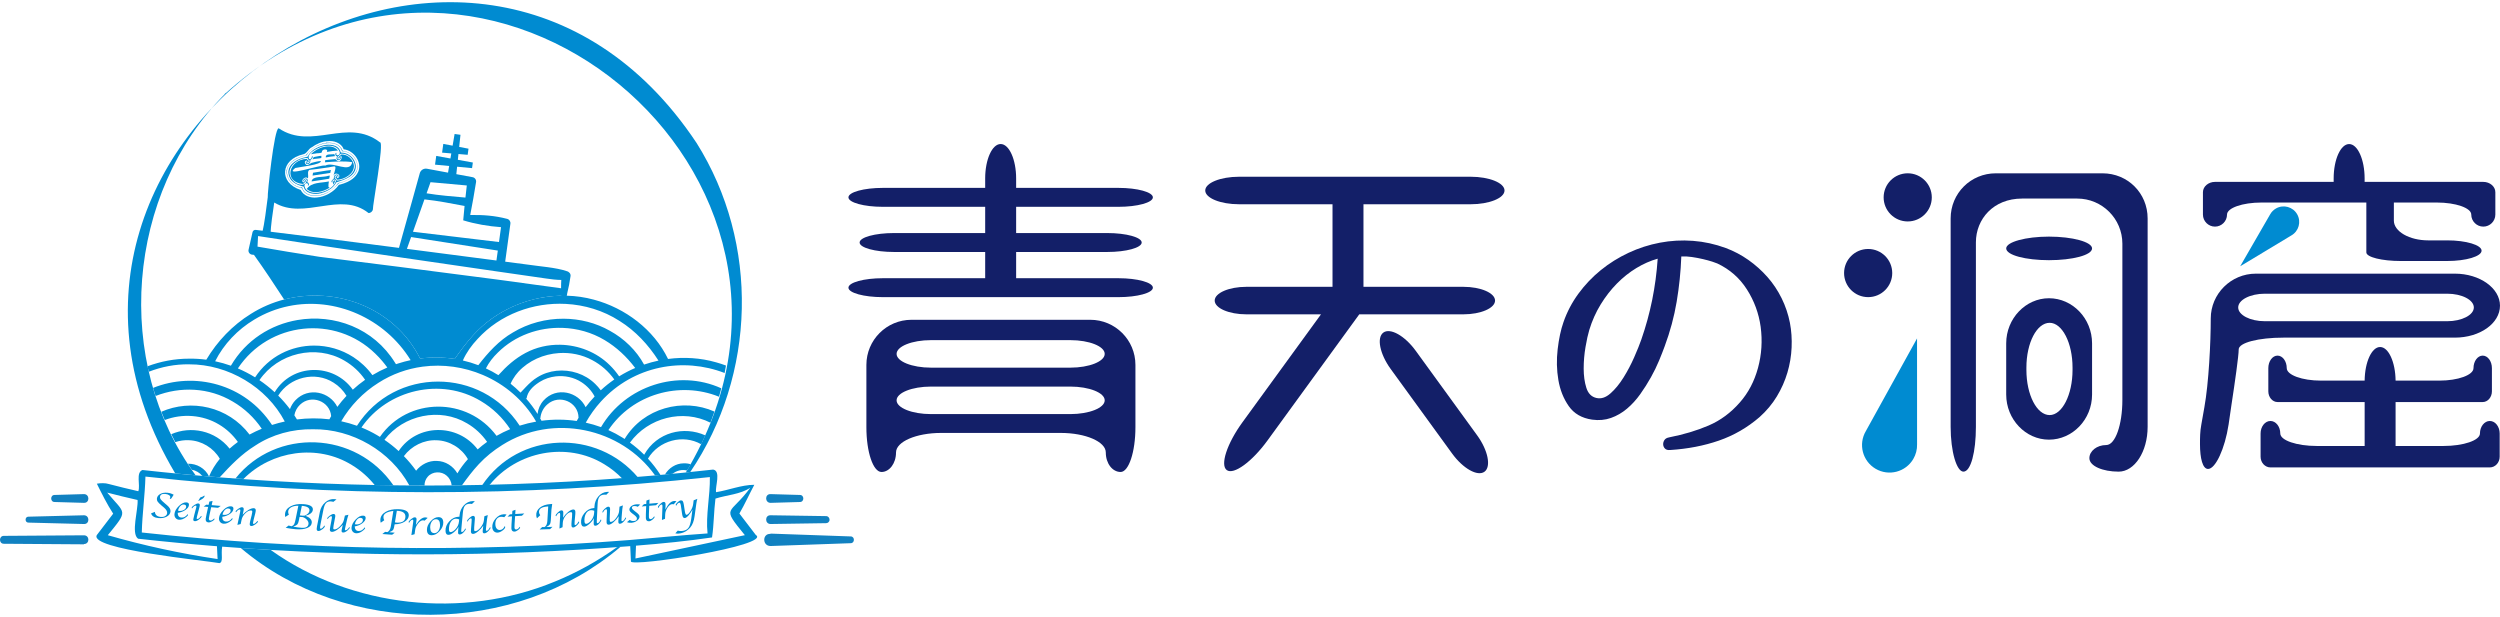 <?xml version="1.0" encoding="UTF-8"?>
<svg id="_レイヤー_1" data-name="レイヤー_1" xmlns="http://www.w3.org/2000/svg" version="1.1" viewBox="0 0 312 77">
  <!-- Generator: Adobe Illustrator 29.0.1, SVG Export Plug-In . SVG Version: 2.1.0 Build 192)  -->
  <defs>
    <style>
      .st0 {
        fill: #131f68;
      }

      .st1 {
        fill: #1181c1;
      }

      .st2 {
        fill: #008bd1;
      }
    </style>
  </defs>
  <g>
    <g>
      <path class="st0" d="M139.586,34.721h-12.772v-3.274h11.377c2.361,0,4.293-.531,4.293-1.181,0-.649-1.932-1.181-4.293-1.181h-11.377v-3.274h12.772c2.361,0,4.293-.531,4.293-1.181,0-.649-1.932-1.181-4.293-1.181h-12.772v-1.181c0-2.361-.869-4.293-1.932-4.293-1.063,0-1.932,1.932-1.932,4.293v1.181h-12.772c-2.361,0-4.293.531-4.293,1.181,0,.649,1.932,1.181,4.293,1.181h12.772v3.274h-11.377c-2.361,0-4.293.531-4.293,1.181,0,.649,1.932,1.181,4.293,1.181h11.377v3.274h-12.772c-2.361,0-4.293.531-4.293,1.181,0,.649,1.932,1.181,4.293,1.181h29.408c2.361,0,4.293-.531,4.293-1.181,0-.649-1.932-1.181-4.293-1.181Z"/>
      <path class="st0" d="M136.07,39.909h-22.314c-3.11,0-5.631,2.521-5.631,5.631v7.774c0,3.109.841,5.589,1.891,5.589.967,0,1.807-1.051,1.807-2.437,0-1.345,2.521-2.437,5.631-2.437h14.918c3.109,0,5.631,1.093,5.631,2.437,0,1.387.84,2.437,1.849,2.437,1.008,0,1.849-2.479,1.849-5.589v-7.774c0-3.11-2.521-5.631-5.631-5.631ZM133.575,51.679h-17.387c-2.361,0-4.293-.773-4.293-1.717,0-.944,1.932-1.717,4.293-1.717h17.387c2.361,0,4.293.773,4.293,1.717,0,.944-1.932,1.717-4.293,1.717ZM133.575,45.883h-17.387c-2.361,0-4.293-.773-4.293-1.717,0-.944,1.932-1.717,4.293-1.717h17.387c2.361,0,4.293.773,4.293,1.717,0,.944-1.932,1.717-4.293,1.717Z"/>
    </g>
    <g>
      <path class="st0" d="M183.544,25.491c2.321,0,4.22-.773,4.22-1.717s-1.899-1.717-4.22-1.717h-28.91c-2.321,0-4.22.773-4.22,1.717s1.899,1.717,4.22,1.717h11.664v10.304h-10.75c-2.174,0-3.954.773-3.954,1.717,0,.944,1.779,1.717,3.954,1.717h9.311l-9.8,13.47c-1.935,2.659-2.814,5.346-1.955,5.971.859.625,3.145-1.039,5.08-3.698l11.453-15.743h12.992c2.174,0,3.954-.773,3.954-1.717,0-.944-1.779-1.717-3.954-1.717h-12.468v-10.304h13.381Z"/>
      <path class="st0" d="M184.348,54.33c1.362,1.874,1.772,3.918.913,4.543s-2.677-.398-4.038-2.272l-7.666-10.552c-1.362-1.874-1.772-3.918-.913-4.543s2.677.398,4.038,2.272l7.666,10.552Z"/>
    </g>
    <path class="st0" d="M208.317,54.581c1.802-.351,3.441-.843,4.916-1.475,1.475-.632,2.774-1.592,3.898-2.879,1.054-1.194,1.808-2.627,2.265-4.301.456-1.673.567-3.388.334-5.144-.234-1.686-.808-3.242-1.721-4.67-.913-1.428-2.142-2.504-3.687-3.23-.094-.047-.304-.123-.632-.228-.328-.105-.714-.211-1.159-.316-.445-.105-.907-.193-1.387-.263-.48-.07-.919-.093-1.317-.07-.07,1.896-.263,3.781-.579,5.653-.316,1.873-.814,3.722-1.492,5.548-.188.515-.421,1.112-.702,1.791-.281.679-.621,1.376-1.018,2.089-.398.714-.843,1.416-1.334,2.107-.492.691-1.042,1.294-1.65,1.808-.609.515-1.276.902-2.002,1.159-.726.258-1.51.328-2.353.211-1.288-.187-2.259-.749-2.914-1.685-.656-.936-1.089-2.025-1.299-3.266-.211-1.241-.24-2.516-.088-3.827.152-1.311.392-2.434.72-3.371.444-1.287,1.071-2.481,1.878-3.581.808-1.1,1.738-2.077,2.792-2.932,1.053-.854,2.206-1.574,3.459-2.159,1.252-.585,2.557-1.006,3.915-1.264,1.357-.257,2.733-.334,4.126-.228,1.393.105,2.756.404,4.091.895,1.006.375,1.949.872,2.827,1.492.878.62,1.668,1.329,2.37,2.124.702.796,1.293,1.68,1.773,2.651.479.972.825,1.996,1.036,3.072.187.983.257,2.008.211,3.072-.047,1.066-.223,2.113-.527,3.143-.305,1.03-.744,2.019-1.317,2.967-.574.948-1.294,1.808-2.159,2.581-1.522,1.311-3.213,2.288-5.074,2.932-1.861.644-3.892,1.036-6.092,1.176-.281.023-.492-.035-.632-.176s-.217-.31-.228-.509c-.012-.199.041-.386.158-.562.117-.175.316-.286.597-.334ZM198.345,41.168c-.164.539-.322,1.253-.474,2.142-.152.89-.228,1.785-.228,2.686,0,.901.111,1.703.334,2.405.222.702.637,1.124,1.246,1.264.585.14,1.17-.047,1.756-.562.585-.515,1.129-1.176,1.633-1.984.503-.807.948-1.65,1.334-2.528.386-.878.685-1.621.896-2.23.562-1.615,1.012-3.259,1.352-4.933.339-1.673.567-3.388.685-5.144-.913.258-1.803.65-2.669,1.176-.866.527-1.674,1.171-2.423,1.931-.749.761-1.422,1.627-2.019,2.598-.597.972-1.071,2.031-1.422,3.178Z"/>
    <g>
      <g>
        <circle class="st0" cx="238.083" cy="24.632" r="3.005"/>
        <circle class="st0" cx="233.146" cy="34.077" r="3.005"/>
        <path id="_パス_5125" data-name="パス_5125" class="st2" d="M239.251,55.45h0l-.004-13.213-6.39,11.564c-.962,1.635-.417,3.74,1.218,4.702,1.635.962,3.74.417,4.702-1.218.162-.276.286-.573.366-.884.08-.31.117-.63.108-.95"/>
      </g>
      <g>
        <path class="st0" d="M249.072,21.63h13.321c3.152,0,5.631,2.479,5.631,5.631v26.011c0,3.11-1.639,5.589-3.614,5.589-2.017,0-3.656-.714-3.656-1.681,0-.882.925-1.639,2.101-1.639,1.135,0,2.017-2.521,2.017-5.631v-19.498c0-3.11-2.521-5.631-5.631-5.631h-6.892c-3.572,0-5.757,2.563-5.757,5.463v23.028c0,3.11-.63,5.589-1.555,5.589-.84,0-1.597-2.479-1.597-5.589v-26.011c0-3.152,2.522-5.631,5.631-5.631"/>
        <path class="st0" d="M255.711,32.471c-2.899,0-5.337-.63-5.337-1.471,0-.798,2.437-1.471,5.337-1.471,2.942,0,5.379.672,5.379,1.471,0,.84-2.437,1.471-5.379,1.471Z"/>
        <path class="st0" d="M255.711,37.22c-2.899,0-5.337,2.521-5.337,5.631v6.387c0,3.11,2.437,5.631,5.337,5.631,2.942,0,5.379-2.521,5.379-5.631v-6.387c0-3.11-2.437-5.631-5.379-5.631ZM258.653,46.17c0,3.11-1.303,5.631-2.858,5.631-1.597,0-2.899-2.521-2.899-5.631v-.294c0-3.11,1.303-5.589,2.899-5.589,1.555,0,2.858,2.479,2.858,5.589v.294Z"/>
      </g>
    </g>
    <g>
      <g>
        <path class="st0" d="M309.916,22.7h-14.811v-.429c0-2.361-.869-4.293-1.932-4.293s-1.932,1.932-1.932,4.293v.429h-14.811c-.826,0-1.503.58-1.503,1.288v2.791c0,.826.676,1.503,1.503,1.503s1.503-.676,1.503-1.503c0-.826,1.932-1.503,4.293-1.503h21.895c2.361,0,4.293.676,4.293,1.503,0,.826.676,1.503,1.503,1.503s1.503-.676,1.503-1.503v-2.791c0-.708-.676-1.288-1.503-1.288Z"/>
        <path id="_パス_51251" data-name="パス_5125" class="st2" d="M283.3,26.776h0l-3.726,6.457,6.384-3.848c.931-.527,1.259-1.71.731-2.641-.527-.931-1.71-1.259-2.641-.731-.157.089-.301.2-.428.329-.127.129-.235.275-.32.434"/>
        <path class="st0" d="M305.408,29.999h-2.361c-2.361,0-4.293-1.111-4.293-2.469v-2.469h-3.435v6.44c0,.59,1.932,1.073,4.293,1.073h5.796c2.361,0,4.293-.58,4.293-1.288s-1.932-1.288-4.293-1.288Z"/>
      </g>
      <g>
        <path class="st0" d="M306.369,34.152h-24.835c-3.11,0-5.631,2.521-5.631,5.589,0,3.026-.252,8.068-.798,11.094l-.378,2.143c-.168.882-.168,1.681-.168,2.437,0,1.807.336,3.11,1.008,3.11.925,0,2.101-2.521,2.563-5.547l.336-2.311c.462-3.026.924-6.261.924-7.06,0-.84,2.479-1.471,5.589-1.471h21.389c3.11,0,5.631-1.765,5.631-3.992,0-2.185-2.521-3.992-5.631-3.992ZM305.412,40.088h-22.762c-1.828,0-3.323-.773-3.323-1.717,0-.944,1.495-1.717,3.323-1.717h22.762c1.828,0,3.323.773,3.323,1.717,0,.944-1.495,1.717-3.323,1.717Z"/>
        <path class="st0" d="M310.727,52.538c-.676,0-1.229.702-1.229,1.56,0,.858-2.05,1.56-4.555,1.56h-5.974v-5.482h10.872c.632,0,1.149-.602,1.149-1.337v-2.898c0-.858-.517-1.56-1.149-1.56-.632,0-1.149.702-1.149,1.56s-1.917,1.56-4.26,1.56h-5.463c-.024-2.316-.883-4.194-1.931-4.194-1.048,0-1.907,1.878-1.931,4.194h-5.463c-2.343,0-4.26-.702-4.26-1.56s-.517-1.56-1.149-1.56-1.149.702-1.149,1.56v2.898c0,.736.517,1.337,1.149,1.337h10.872v5.482h-5.974c-2.505,0-4.555-.702-4.555-1.56,0-.858-.553-1.56-1.229-1.56s-1.229.702-1.229,1.56v2.898c0,.736.553,1.337,1.229,1.337h27.38c.676,0,1.229-.602,1.229-1.337v-2.898c0-.858-.553-1.56-1.229-1.56Z"/>
      </g>
    </g>
  </g>
  <g>
    <path class="st2" d="M69.254,72.577c-11.475,4.753-25.391,3.264-35.48-3.947-1.242-.073-2.483-.152-3.724-.239,13.19,11.19,34.211,11.083,47.382-.142-.141.01-.281.02-.422.031-2.406,1.73-5.011,3.18-7.756,4.297Z"/>
    <path class="st2" d="M86.934,17.846C59.153-23.974-3.482,16.572,21.87,59.082c.849.083,1.699.164,2.549.24-10.372-14.149-8.676-35.191,3.669-47.612-.272.218.415-.452,0,0,32.148-29.143,79.815,10.192,57.497,47.257.186-.019.372-.038.558-.057,8.205-12.13,8.684-28.492.791-41.064Z"/>
  </g>
  <g>
    <g>
      <path class="st2" d="M18.851,64.071l.475-.191c.036.379.28.591.732.633.22.021.405-.013.555-.102.15-.089.232-.214.248-.374.021-.22-.114-.453-.404-.698l-.301-.253c-.242-.206-.401-.366-.479-.48s-.109-.236-.097-.368c.024-.248.159-.443.407-.583.247-.14.548-.193.903-.16.282.027.543.109.784.248l-.183.288-.082.127c-.046.075-.096.11-.149.105-.023-.002-.046-.012-.07-.03.038-.076.059-.138.063-.185.009-.097-.046-.185-.164-.262s-.27-.125-.454-.142c-.418-.04-.641.088-.67.384-.01.106.027.212.111.319.084.107.263.276.538.509l.241.206c.306.258.448.513.424.763-.026.276-.184.493-.473.65-.289.158-.638.217-1.045.179-.496-.047-.799-.242-.908-.583Z"/>
      <path class="st2" d="M23.409,64.174c.042.03.061.062.058.097-.004.047-.068.122-.192.225-.331.272-.644.394-.94.367-.181-.017-.324-.092-.43-.225-.106-.133-.15-.296-.132-.486.032-.345.217-.681.555-1.007.338-.326.657-.475.957-.447.216.02.315.129.297.328-.02.223-.167.429-.439.617-.272.189-.594.308-.965.358.002.367.154.564.455.592.298.027.557-.112.776-.419ZM22.214,63.725c.05.02.096.032.139.036.22.02.417-.02.593-.12.176-.1.27-.227.285-.382.016-.177-.081-.276-.292-.295-.153-.014-.298.051-.435.195-.138.144-.234.333-.289.566Z"/>
      <path class="st2" d="M25.099,64.388c.045.029.067.054.065.077-.005.055-.092.155-.261.302-.227.2-.429.291-.607.275-.129-.012-.188-.091-.174-.238.006-.062.049-.25.131-.565l.159-.608.041-.154.033-.123c.014-.052.022-.096.025-.133.007-.076-.015-.116-.064-.12-.138-.012-.298.104-.48.349-.031-.029-.045-.056-.043-.082.008-.092.119-.208.333-.346.214-.138.38-.202.499-.191.133.012.192.097.178.254-.003.03-.015.092-.038.184l-.038.15c-.003.012-.018.072-.046.181l-.168.639-.04.143c-.036.142-.056.237-.061.285-.006.065.013.1.057.104.148.013.314-.115.496-.384ZM24.73,62.533l.266-.45c.205-.052.377-.133.515-.244.016.023.023.045.021.068-.018.203-.285.412-.802.627Z"/>
      <path class="st2" d="M26.356,63.299l-.217.994c-.039.178-.062.311-.07.397-.015.171.045.263.182.275.147.013.308-.077.483-.269.024.031.035.058.033.081-.008.085-.104.179-.289.282-.185.103-.341.149-.467.138-.252-.022-.366-.171-.341-.447.009-.102.039-.265.089-.489l.216-.994-.559-.049.333-.236.283.025.093-.409.402-.077-.111.52,1.128.099-.335.236-.853-.075Z"/>
      <path class="st2" d="M28.967,64.663c.042.03.062.062.059.097-.004.047-.068.123-.191.226-.329.274-.642.399-.938.373-.181-.015-.325-.089-.431-.222-.106-.133-.151-.295-.135-.486.03-.346.213-.682.549-1.01.336-.328.654-.479.954-.453.216.018.316.127.299.326-.019.223-.164.43-.435.62-.271.191-.592.312-.962.364.004.367.157.563.459.589.298.026.556-.116.773-.424ZM27.769,64.221c.05.02.097.031.139.035.22.019.417-.022.592-.123.175-.101.269-.229.282-.384.015-.177-.083-.275-.294-.293-.153-.013-.297.053-.434.198-.137.145-.232.334-.286.568Z"/>
      <path class="st2" d="M30.036,65.401l-.41.106.013-.063.035-.167.034-.157.226-1.044.026-.119c.018-.093.03-.169.035-.226.008-.097-.016-.148-.073-.153-.133-.011-.287.106-.461.351-.038-.032-.057-.059-.055-.08.008-.091.115-.207.322-.348.208-.141.367-.207.479-.198.153.012.222.102.209.269-.003.042-.013.099-.027.17l-.036.182-.035.153-.035.16c.231-.25.479-.451.742-.604.264-.153.483-.222.659-.208.172.014.25.123.233.328-.005.062-.022.155-.051.277l-.214.836c-.043.167-.069.3-.077.398-.006.079.015.12.065.124.123.01.285-.116.488-.379.041.026.06.052.058.076-.008.099-.118.22-.329.364-.211.144-.379.21-.503.2-.138-.012-.201-.102-.187-.272.01-.124.043-.295.098-.512l.139-.543c.045-.177.072-.317.08-.422.01-.12-.034-.184-.132-.192-.227-.019-.468.094-.722.338-.255.244-.414.515-.478.814l-.116.54Z"/>
      <path class="st2" d="M35.654,65.87l.361-.285.082.022c.105.031.205.055.3.073.149-.065.253-.15.311-.253.058-.103.119-.308.182-.614l.344-1.696c-.37-.004-.671.06-.901.191s-.354.308-.37.531c-.01.133.02.262.09.386l-.452.292c-.029-.12-.039-.239-.03-.359.029-.41.258-.731.686-.964s.961-.326,1.598-.28c.822.059,1.219.29,1.19.693-.024.344-.33.598-.915.764.546.213.806.499.78.858-.021.292-.211.512-.569.661-.359.148-.828.202-1.409.16-.357-.026-.783-.085-1.278-.179ZM37.387,64.502l-.061.302-.038.189c-.046.224-.111.379-.192.465-.082.086-.249.174-.502.262.348.074.694.124,1.037.148.555.04.846-.129.873-.505.012-.162-.053-.325-.195-.486-.141-.162-.32-.278-.535-.348l-.07-.003-.129-.005-.117-.013-.072-.008ZM37.667,63.129l-.242,1.191c.104.015.195.025.271.031.085.006.188.008.308.006.392-.159.597-.369.616-.631.025-.351-.292-.55-.952-.597Z"/>
      <path class="st2" d="M40.465,65.586c.05.025.074.054.071.087-.007.109-.112.238-.313.386-.202.148-.367.218-.497.21-.147-.01-.215-.106-.203-.288.007-.111.023-.223.046-.338l.043-.201.31-1.572c.096-.479.316-.869.662-1.171.345-.302.729-.439,1.152-.411.103.007.189.02.26.04l-.4.305c-.082-.03-.179-.048-.29-.056-.266-.017-.471.05-.613.201-.143.151-.251.417-.326.796l-.373,1.891c-.029.146-.046.251-.05.314-.009.136.014.207.069.21.065.004.145-.036.24-.12.094-.084.165-.179.213-.285Z"/>
      <path class="st2" d="M42.776,65.501c-.219.254-.461.465-.726.635-.265.17-.478.25-.638.241-.176-.011-.258-.116-.246-.316.005-.074.023-.196.057-.364l.141-.741c.002-.011.009-.054.021-.131l.025-.147c.008-.044.013-.083.015-.118.005-.088-.021-.134-.08-.137-.135-.008-.288.112-.46.361-.032-.025-.048-.05-.046-.076.006-.094.111-.214.317-.358.206-.145.367-.214.482-.207.148.009.216.1.206.273-.002.041-.009.089-.019.143l-.034.174-.035.19-.122.647c-.021.11-.035.222-.041.336-.006.105.036.16.126.165.2.012.435-.116.704-.383.269-.267.435-.538.498-.812l.125-.534.439-.1c-.06.173-.107.328-.14.464l-.218.942c-.012.057-.023.105-.03.144l-.026.124c-.015.077-.024.131-.026.163-.004.065.015.099.058.102.151.009.313-.124.487-.398.047.027.069.053.068.077-.003.053-.087.156-.251.307-.221.206-.421.304-.598.293-.13-.008-.19-.086-.181-.235.003-.047.013-.11.03-.188l.041-.18c.022-.098.037-.164.045-.198l.037-.158Z"/>
      <path class="st2" d="M45.505,65.82c.043.028.064.06.062.095-.002.047-.064.125-.183.233-.32.285-.628.42-.925.405-.181-.009-.327-.079-.438-.208s-.162-.289-.151-.481c.018-.347.189-.689.515-1.028s.638-.501.938-.485c.217.011.32.117.31.315-.012.223-.15.435-.414.635s-.581.332-.95.396c.017.367.176.558.478.573.299.015.551-.135.759-.45ZM44.293,65.418c.051.018.098.028.14.03.221.011.417-.036.588-.143.171-.107.261-.238.269-.393.009-.178-.092-.272-.303-.283-.153-.008-.295.063-.427.212-.132.149-.221.342-.267.577Z"/>
      <path class="st2" d="M48.564,66.424l.701.056-.327.255-1.228-.089.353-.272.288.036c.221-.11.362-.345.423-.706l.036-.22.279-1.722c-.812.105-1.224.353-1.237.744-.005.157.029.297.102.421l-.44.31c-.034-.118-.048-.238-.045-.358.013-.414.229-.744.649-.992.419-.248.955-.361,1.609-.341.875.028,1.305.286,1.29.776-.01.31-.181.57-.514.781-.333.21-.75.32-1.252.33-.054.353-.117.582-.189.688-.073.106-.238.206-.497.302ZM49.524,63.748l-.238,1.449c.099.018.187.029.262.031.683.022,1.033-.222,1.049-.732.015-.476-.343-.726-1.073-.749Z"/>
      <path class="st2" d="M51.898,65.522c.4-.637.792-.954,1.174-.951.1.001.199.021.298.062l-.379.348c-.057-.028-.129-.042-.218-.043-.185-.002-.381.125-.589.38s-.33.52-.368.797l-.077.556-.398.111.009-.068.02-.148.023-.148.149-1.085.017-.118c.013-.09.02-.163.02-.219.001-.093-.029-.139-.09-.14-.143-.001-.285.128-.428.387-.044-.029-.065-.059-.063-.089.006-.093.106-.215.301-.366.195-.151.348-.227.461-.226.152.001.227.087.225.257-0.0.041-.005.097-.015.167l-.02.16-.026.192-.026.187Z"/>
      <path class="st2" d="M53.895,66.798c-.4.007-.605-.216-.613-.67-.006-.365.144-.72.452-1.064.307-.344.629-.519.966-.525.406-.007.613.216.621.669.006.367-.144.722-.451,1.065-.308.343-.632.518-.974.524ZM54.214,66.536c.205-.003.374-.104.509-.301.135-.197.199-.441.194-.732-.008-.475-.185-.709-.53-.703-.203.004-.372.104-.506.302-.135.198-.199.441-.194.73.008.475.184.709.528.703Z"/>
      <path class="st2" d="M57.336,64.492l.019-.197c.047-.489.227-.9.541-1.234s.683-.508,1.107-.523c.102-.004.189.001.263.014l-.367.344c-.085-.021-.184-.03-.298-.026-.267.009-.464.096-.59.261s-.207.439-.244.826l-.179,1.909-.014.145c-.011.13-.016.222-.014.277.003.074.027.111.073.109.147-.005.291-.153.43-.442.049.023.074.046.074.07.002.055-.066.165-.205.329-.193.226-.378.342-.554.348-.137.005-.208-.073-.214-.235-.002-.059.005-.177.02-.355l.02-.202.013-.17c-.113.232-.301.457-.564.674-.264.217-.483.329-.659.335-.251.009-.382-.155-.394-.491-.015-.439.144-.84.478-1.202.334-.362.719-.551,1.155-.566.021-.001.056-0.0.104.001ZM57.305,64.822c-.152-.065-.29-.095-.415-.09-.264.009-.477.145-.638.406-.162.261-.236.588-.222.982.007.197.078.294.213.289.164-.006.352-.116.566-.33.277-.276.435-.608.473-.997l.024-.259Z"/>
      <path class="st2" d="M60.311,65.611c-.19.276-.408.513-.653.711s-.448.301-.609.308c-.176.009-.269-.087-.279-.288-.004-.074.002-.197.017-.368l.059-.751c.001-.011.003-.055.007-.133l.009-.149c.003-.044.004-.084.002-.119-.004-.088-.036-.131-.094-.128-.135.007-.274.143-.418.409-.035-.021-.053-.045-.054-.071-.005-.094.088-.224.277-.391s.341-.252.457-.258c.148-.007.226.076.234.249.002.041.001.089-.004.144l-.015.177-.014.192-.052.656c-.009.112-.011.224-.005.338.005.105.053.155.143.151.2-.01.42-.162.659-.457s.374-.582.407-.861l.067-.545.426-.146c-.041.179-.071.337-.089.477l-.114.959c-.006.058-.011.107-.014.147l-.013.126c-.007.078-.01.133-.008.165.003.065.026.097.069.095.151-.007.298-.157.441-.449.049.022.074.045.076.07.003.053-.07.164-.217.333-.197.229-.385.348-.563.356-.13.006-.198-.065-.206-.214-.002-.047.001-.111.009-.19l.021-.184c.012-.1.019-.167.023-.202l.02-.161Z"/>
      <path class="st2" d="M63.217,64.219l-.286.33c-.145-.042-.283-.059-.412-.052-.233.013-.412.108-.536.285-.125.176-.179.411-.162.704.012.206.07.37.174.491.104.121.234.176.391.167.265-.015.464-.175.598-.48.041.034.063.067.065.099.007.126-.1.273-.321.44-.221.167-.428.256-.62.267-.185.011-.34-.044-.465-.164-.126-.12-.194-.281-.206-.483-.023-.393.114-.76.408-1.1s.633-.521,1.015-.543c.139-.008.258.005.358.039Z"/>
      <path class="st2" d="M64.283,64.417l-.066,1.015c-.012.182-.015.317-.01.403.011.172.084.253.221.245.147-.009.293-.122.437-.338.028.027.043.052.045.075.005.085-.076.192-.243.321-.168.129-.315.198-.441.206-.252.016-.387-.115-.405-.391-.006-.102-.002-.267.014-.497l.065-1.015-.56.035.294-.284.283-.018.031-.418.386-.136-.032.53,1.13-.071-.296.284-.854.053Z"/>
      <path class="st2" d="M67.421,64.299l-.409.386c-.049-.115-.078-.232-.086-.348-.028-.392.121-.718.445-.979.324-.261.769-.411,1.333-.451l.211-.015c-.056.353-.087.59-.095.711l-.066,1.124-.017.255c-.015.218-.058.377-.13.478-.072.101-.217.205-.434.312l.774-.02-.301.286-1.3.041.321-.306.292.007c.208-.132.325-.38.349-.745l.014-.223.095-1.608-.083.006c-.74.052-1.095.287-1.066.704.009.131.06.259.153.385Z"/>
      <path class="st2" d="M70.208,65.794l-.388.169.003-.064.009-.17.009-.161.059-1.067.007-.122c.003-.095.003-.171-.001-.229-.007-.097-.039-.144-.096-.139-.133.01-.267.15-.4.419-.043-.026-.065-.049-.067-.071-.007-.091.081-.222.264-.394s.33-.262.442-.27c.153-.011.235.066.248.233.003.042.003.1-0.0.172l-.008.186-.01.156-.01.163c.189-.283.402-.52.639-.713.236-.192.442-.295.618-.309.172-.013.266.083.281.288.005.062.002.156-.007.282l-.081.859c-.017.172-.021.307-.014.406.006.079.034.116.084.112.123-.009.264-.159.422-.45.044.02.068.041.07.066.007.099-.082.235-.268.411-.186.175-.341.267-.466.276-.139.01-.214-.07-.227-.239-.009-.124-.004-.298.017-.521l.053-.558c.017-.181.021-.324.013-.429-.009-.12-.062-.176-.16-.169-.227.017-.447.166-.661.447-.214.281-.328.574-.345.879l-.03.551Z"/>
      <path class="st2" d="M74.178,63.411l.01-.198c.025-.491.188-.909.486-1.257s.66-.538,1.083-.571c.101-.008.189-.008.263.002l-.352.36c-.085-.018-.185-.022-.298-.013-.266.021-.459.116-.578.286-.119.17-.188.448-.207.835l-.095,1.915-.007.145c-.006.13-.006.223-.002.277.006.074.032.11.078.106.147-.012.284-.165.41-.461.05.021.076.043.077.067.004.055-.059.167-.19.338-.183.234-.363.358-.539.372-.137.011-.211-.064-.224-.225-.005-.059-.003-.178.004-.355l.011-.202.006-.17c-.103.237-.281.47-.535.698s-.468.35-.644.364c-.25.02-.388-.138-.415-.473-.035-.438.107-.846.425-1.222.318-.376.695-.582,1.129-.616.021-.002.056-.003.104-.004ZM74.162,63.742c-.155-.058-.294-.082-.419-.072-.263.021-.47.165-.62.433s-.21.598-.179.991c.016.197.091.29.226.279.163-.013.347-.131.551-.355.265-.288.408-.627.428-1.017l.013-.259Z"/>
      <path class="st2" d="M77.219,64.419c-.18.282-.39.526-.629.732s-.438.316-.598.329c-.176.015-.272-.078-.289-.278-.006-.074-.005-.197.004-.369l.034-.753c.001-.011.002-.055.002-.133l.004-.149c.002-.044.001-.084-.002-.119-.007-.088-.04-.129-.099-.124-.135.011-.27.152-.404.423-.036-.02-.055-.043-.057-.069-.008-.094.08-.227.263-.4.183-.173.333-.264.448-.273.147-.012.228.068.242.241.003.041.004.089.001.144l-.009.177-.008.193-.029.658c-.005.112-.003.225.006.338.009.105.058.153.148.146.2-.017.414-.176.643-.479.229-.303.355-.594.377-.874l.048-.547.421-.161c-.035.18-.059.34-.073.48l-.082.963c-.004.058-.007.108-.009.147l-.008.127c-.004.078-.005.133-.002.165.005.065.029.096.072.092.151-.012.292-.167.425-.464.05.02.076.042.078.067.005.053-.064.167-.205.34-.189.236-.373.361-.551.376-.13.011-.2-.058-.213-.207-.004-.047-.003-.111.003-.19l.015-.184c.008-.1.014-.168.016-.203l.014-.161Z"/>
      <path class="st2" d="M78.242,65.169l.346-.289c.149.114.329.162.539.144.256-.022.375-.138.357-.349-.01-.117-.141-.27-.394-.459l-.164-.121c-.239-.18-.364-.331-.375-.454-.015-.176.061-.331.229-.466.168-.135.382-.214.643-.236.142-.012.299-.003.471.028l-.298.28c-.142-.075-.296-.105-.461-.091-.193.017-.284.094-.272.232.009.099.128.234.359.407l.178.136c.264.197.401.363.412.496.017.191-.076.369-.279.534-.202.165-.443.259-.723.283-.199.017-.389-.008-.569-.075Z"/>
      <path class="st2" d="M81.025,63.125l-.041,1.016c-.007.182-.007.317 0.0.403.015.171.091.251.227.239.147-.013.29-.129.429-.349.029.027.044.051.047.074.007.085-.071.194-.235.328s-.309.206-.435.217c-.252.022-.39-.105-.414-.381-.009-.102-.008-.267.002-.497l.039-1.016-.559.049.286-.291.283-.025.02-.419.382-.146-.018.531,1.128-.099-.289.291-.853.075Z"/>
      <path class="st2" d="M83.04,63.586c.336-.673.695-1.027,1.076-1.061.099-.009.2.002.303.032l-.343.384c-.059-.022-.133-.029-.221-.021-.184.017-.367.162-.549.435-.182.274-.278.55-.289.829l-.022.561-.385.149.002-.069.005-.149.008-.15.042-1.095.005-.12c.004-.091.004-.164-.001-.22-.008-.092-.043-.136-.103-.13-.142.013-.272.155-.389.427-.047-.025-.071-.052-.072-.083-.003-.093.085-.224.264-.394.179-.17.325-.259.437-.27.151-.014.234.065.249.234.004.041.004.097.002.167l-.005.161-.007.193-.008.189Z"/>
      <path class="st2" d="M86.417,63.594c-.153.295-.32.543-.499.743-.179.2-.331.306-.455.317-.17.016-.279-.128-.324-.432l-.048-.314-.094-.639-.025-.183c-.038-.242-.102-.359-.191-.351-.138.013-.263.136-.373.371-.049-.023-.074-.05-.077-.082-.008-.082.069-.196.229-.342.16-.146.294-.224.403-.234.112-.01.195.025.249.106.054.081.099.236.134.466l.122.791c.046.301.116.448.212.439.143-.013.308-.17.495-.471.186-.301.297-.589.332-.866l.06-.473.461-.185c-.048.139-.091.346-.13.621l-.216,1.557c-.085.609-.261,1.07-.527,1.382-.399.465-.886.723-1.462.776-.121.011-.258.001-.413-.031l.299-.339c.173.048.349.064.53.047.369-.034.636-.162.802-.383s.285-.61.359-1.166l.148-1.126Z"/>
    </g>
    <path class="st2" d="M94.324,66.764l-2.046-2.676c.674-1.165,1.257-2.451,1.86-3.585-1.606.005-3.2.673-4.781.922-.108-.758.644-2.642-.355-2.823-2.414.273-4.832.513-7.252.731-9.424.839-18.885,1.252-28.346,1.263-8.672.001-17.343-.332-25.988-1.023-3.218-.256-6.432-.561-9.641-.918-.855.348-.23,1.868-.513,2.649-1.214-.273-2.475-.583-3.681-.899-.433-.143-1.067-.12-1.493-.04.596,1.205,1.276,2.57,2.037,3.741-.581.759-2.033,2.658-2.033,2.658-1.095,1.798,13.568,3.189,15.295,3.515.518-.135.173-1.023.34-2.058,16.968,1.311,33.947,1.277,50.926-.063.043,1.071.08,1.911.088,1.915.114.726,17.653-2.016,15.584-3.308ZM13.454,66.793c2.603-3.203,2.213-2.584-.076-5.317,1.255.33,2.522.637,3.792.923.101,1.16-.855,4.193.063,4.833,3.276.365,6.558.677,9.843.939.033.661.072,1.467.079,1.599-4.632-.688-9.212-1.685-13.7-2.976ZM78.621,67.391c-20.28,1.605-40.703,1.289-60.925-.936.055-2.327.394-4.646.455-6.978,23.385,2.583,47.049,2.598,70.439.062.046,2.321-.533,4.77-.288,7.033-2.947.198-6.458.548-9.681.818ZM79.305,69.701c.015-.348.04-.929.068-1.602,3.245-.26,6.494-.583,9.489-1.026.238-1.596.222-3.242.427-4.848,1.423-.457,3.098-.519,4.35-1.359-2.572,3.523-3.721,2.193-.679,5.924l-13.655,2.91Z"/>
  </g>
  <g>
    <path class="st2" d="M90.433,46.553c.06-.31.117-.621.169-.932-.403-.151-.811-.287-1.227-.401-1.955-.56-4.005-.686-6.004-.422-1.776-3.672-5.344-6.354-9.251-7.398-1.105-.303-2.239-.464-3.375-.497-4.349-.126-8.729,1.663-11.671,4.906-.852.928-1.595,1.937-2.329,2.982-1.434-.224-2.889-.237-4.316-.049-3.152-6.299-10.465-9.065-16.967-7.367-1.447.378-2.855.974-4.166,1.805-2.276,1.411-4.167,3.393-5.55,5.71-.709-.095-1.427-.14-2.148-.128-1.787-.003-3.543.336-5.195.951.05.229.105.456.159.684,1.601-.623,3.313-.956,5.036-.928,4.883-.017,9.679,2.833,11.942,7.136-.537.117-1.069.26-1.593.429-3.385-5.153-9.716-6.694-14.845-4.622.101.338.207.674.317,1.008,3.076-1.209,6.658-1.083,9.638.699,1.441.839,2.683,2.01,3.61,3.387-.52.216-1.029.458-1.525.726-2.679-3.526-7.316-4.476-11.01-2.842.137.346.278.69.425,1.032,2.189-.847,4.751-.66,6.758.545.939.553,1.749,1.309,2.371,2.189-.358.259-.702.538-1.032.833-1.797-2.271-4.859-2.873-7.282-1.799.163.332.332.66.504.987.545-.182,1.12-.269,1.697-.239,1.587.052,3.084.964,3.861,2.319-.548.67-1.009,1.406-1.348,2.2-.474-1.012-1.547-1.619-2.636-1.583.163.255.328.508.498.759.505.078.964.36,1.283.755.728.063,1.457.125,2.185.183,1.345-1.469,2.723-2.903,4.434-3.96,2.126-1.404,4.66-2.084,7.212-2.04,4.899-.066,9.686,2.726,12.024,7.011.632.004,1.264.009,1.896.009-.013-.387.122-.782.392-1.088.584-.69,1.722-.742,2.397-.116.334.296.552.725.595,1.188.429-.004.859-.008,1.288-.014.663-.924,1.338-1.817,2.105-2.64.86-.923,1.852-1.72,2.925-2.388,6.304-3.983,14.82-2.162,19.067,3.797.225-.02.449-.041.674-.062-.462-.718-.983-1.399-1.562-2.03,1.34-2.265,4.385-3.098,6.648-1.791.176-.369.345-.739.508-1.112-2.656-1.211-6.043-.413-7.627,2.415-.552-.549-1.146-1.056-1.778-1.513,2.283-3.125,6.603-4.236,10.051-2.485.176-.46.342-.923.499-1.389-3.936-1.751-8.871-.464-11.214,3.42-.086-.055-.171-.112-.258-.165-.568-.358-1.159-.671-1.767-.943,3.007-4.498,8.869-6.156,13.809-4.164.098-.35.192-.701.279-1.053-5.367-2.443-11.986-.311-15.007,4.846-.622-.228-1.258-.415-1.904-.559.525-.943,1.158-1.828,1.886-2.63,4.105-4.516,10.311-5.558,15.445-3.564ZM77.27,46.967c-.346-.503-.739-.974-1.178-1.4-1.641-1.626-3.907-2.504-6.19-2.542-1.486-.025-2.979.306-4.311,1.021-1.289.68-2.388,1.652-3.391,2.774-.508-.318-1.029-.598-1.56-.845.373-.739.895-1.401,1.491-1.976,2.145-2.131,5.117-3.177,8.06-3.081,1.835.06,3.658.562,5.264,1.524,1.491.886,2.764,2.087,3.818,3.481-.693.297-1.363.647-2.004,1.043ZM59.602,42.301c2.815-3.083,6.948-4.584,11.002-4.374,2.352.122,4.677.817,6.703,2.118,1.995,1.241,3.611,2.986,4.87,4.958-.609.129-1.209.296-1.798.497-.963-1.772-2.488-3.241-4.262-4.214-1.759-1.003-3.761-1.5-5.768-1.511-2.213-.012-4.432.567-6.335,1.717-1.753,1.007-3.091,2.499-4.321,4.083-.633-.242-1.277-.437-1.929-.587.442-.994,1.089-1.895,1.838-2.686ZM26.851,45.083c1.077-2.14,2.813-3.957,4.877-5.194,1.364-.827,2.807-1.378,4.274-1.683,5.813-1.21,12.007,1.5,15.246,6.739-.51.108-1.014.243-1.51.401-.107.034-.214.068-.32.104-.033-.056-.07-.107-.104-.162-2.692-4.374-7.63-6.133-12.187-5.351-3.312.568-6.421,2.475-8.312,5.703-.641-.228-1.297-.414-1.964-.556ZM29.687,45.977c1.93-2.914,4.966-4.604,8.15-4.946,3.17-.341,6.485.652,8.999,3.102.309.294.599.607.875.933.218.258.428.523.627.798-.641.274-1.263.593-1.863.952-.674-.922-1.482-1.67-2.372-2.247-1.491-.967-3.214-1.447-4.932-1.44-2.808.011-5.6,1.326-7.336,3.963-.687-.425-1.405-.798-2.147-1.114ZM32.377,47.442c2.304-3.379,7.03-4.521,10.59-2.446,1.034.596,1.933,1.423,2.599,2.403-.537.375-1.049.789-1.536,1.235-2.403-3.383-7.592-3.282-9.751.316-.596-.55-1.232-1.055-1.902-1.508ZM41.107,52.328c-1.342-.16-2.704-.152-4.048.017-.105-.173-.212-.344-.324-.513.089-.505.337-.976.706-1.323,1.398-1.345,3.744-.438,3.888,1.427-.077.128-.149.26-.222.392ZM36.875,49.943c-.307.317-.539.701-.689,1.113-.449-.596-.939-1.16-1.466-1.685,1.421-2.301,4.608-3.093,6.907-1.617.663.413,1.221.985,1.618,1.648-.407.432-.79.892-1.147,1.377-.932-1.872-3.586-2.533-5.224-.837ZM57.082,59.076c-.519-.897-1.492-1.539-2.566-1.552-1.011-.054-1.967.446-2.585,1.22-.463-.645-.973-1.254-1.526-1.82.943-1.27,2.504-2.054,4.08-1.98,1.61.043,3.133.973,3.91,2.357-.493.548-.939,1.141-1.313,1.774ZM59.611,56.085c-2.492-3.288-7.581-3.229-9.86.208-.557-.51-1.15-.98-1.773-1.404,2.385-3.11,6.913-4.089,10.32-2.051.991.578,1.845,1.375,2.493,2.309-.408.291-.802.603-1.179.938ZM61.969,54.393c-3.624-4.897-11.086-4.864-14.555.132-.121-.075-.243-.149-.366-.221-.625-.368-1.274-.686-1.94-.955,3.256-4.733,9.924-6.305,14.898-3.298,1.474.869,2.735,2.083,3.665,3.506-.584.242-1.153.521-1.702.836ZM64.856,53.123c-4.8-7.332-15.595-7.342-20.307.013-.642-.23-1.298-.417-1.963-.561,1.129-1.936,2.733-3.601,4.643-4.8,1.717-1.102,3.599-1.759,5.513-2.016,2.554-.343,5.166.033,7.523,1.037,2.712,1.155,5.087,3.138,6.645,5.82-.696.123-1.383.292-2.055.507ZM71.972,52.539c-1.453-.213-2.936-.221-4.392-.027-.059-.11-.12-.219-.182-.328h.039c.064-.68.388-1.302.873-1.719,1.494-1.32,3.881-.302,3.891,1.678-.078.131-.154.263-.228.396ZM73.088,50.817c-.911-1.925-3.647-2.611-5.258-.831-.417.465-.679,1.062-.743,1.677-.437-.698-.932-1.36-1.479-1.978.021.011.107.056.107.056.119-.877.789-1.52,1.498-1.988.054-.036.109-.071.163-.105.601-.373,1.283-.597,1.982-.677,1.115-.127,2.273.116,3.213.729.691.447,1.265,1.067,1.639,1.781-.4.423-.774.869-1.123,1.335ZM74.278,47.91c-1.266-1.248-3.086-1.822-4.823-1.638-.849.09-1.679.36-2.414.826-.262.158-.498.339-.721.531-.483.416-.901.894-1.356,1.37-.392-.392-.806-.762-1.24-1.109.083-.199.185-.391.296-.577.191-.324.415-.631.67-.912,1.31-1.415,3.165-2.212,5.069-2.337,1.426-.093,2.878.191,4.148.879,1.087.571,2.041,1.408,2.758,2.416-.594.408-1.16.859-1.689,1.352-.211-.287-.443-.557-.698-.802Z"/>
    <path class="st2" d="M29.393,59.706c.33.025.659.048.989.071,3.5-3.519,9.214-4.425,13.557-1.725,1.086.659,2.044,1.512,2.831,2.494.78.017,1.559.026,2.339.037-4.712-6.864-14.679-7.179-19.717-.878Z"/>
    <path class="st2" d="M60.182,60.54c.306-.006.612-.012.918-.018,3.384-4.189,9.624-5.458,14.311-2.585.836.5,1.6,1.114,2.272,1.813.652-.047,1.303-.097,1.955-.148-5.133-6.106-14.9-5.81-19.456.939Z"/>
    <path class="st2" d="M82.986,59.219c.317-.03.634-.059.952-.09.499-.404,1.173-.572,1.799-.409.086-.137.172-.273.254-.412.072-.122.141-.244.212-.367-.286-.088-.585-.132-.891-.117-.97.009-1.852.585-2.326,1.394Z"/>
  </g>
  <path class="st2" d="M70.732,33.84c-1.338-.46-3.437-.598-4.829-.811,0,0-1.518-.199-2.856-.374l.652-4.738c.038-.271-.133-.533-.404-.603-1.546-.401-3.012-.511-4.61-.48.245-1.211.527-2.876.728-4.108.052-.302-.166-.584-.47-.62l-1.993-.37.098-.929,1.866.177.096-.701-1.871-.339.076-.722,1.15.099.105-.764-1.162-.221.16-1.513-.733-.101-.248,1.458-1.163-.221-.15,1.09,1.149.099-.107.631-1.773-.321-.15,1.09,1.764.167-.141.831-2.633-.489c-.391-.071-.783.166-.891.556.005.032-1.569,5.627-2.6,9.321-3.105-.4-6.082-.781-8.158-1.043l-9.716-1.201c-.183-.022-.359.098-.401.282l-.006.026s-.489,2.167-.489,2.167c-.072.304.159.605.47.62.068.007.136.014.204.021,1.278,1.783,2.541,3.691,3.768,5.574,6.501-1.698,13.814,1.067,16.967,7.367,1.427-.188,2.882-.175,4.316.049.734-1.045,1.477-2.055,2.329-2.982,2.755-3.037,6.77-4.798,10.84-4.906.258.037.515.075.773.112.009-.036.018-.075.028-.112.01 0.0.02-0.0.03 0l.037-.268c0-.002-0-.003 0-.005.17-.7.325-1.445.42-2.172.048-.299-.183-.558-.47-.62ZM53.73,22.738l4.527.408c-.054.473-.112.988-.169,1.511-1.62-.142-3.246-.267-4.85-.532l.491-1.386ZM52.97,24.883c1.682.176,3.345.508,5.008.821-.066.643-.126,1.264-.169,1.793,1.493.461,3.139.741,4.72.854l-.255,1.855-10.734-1.283,1.431-4.04ZM51.305,29.584l10.822,1.688-.171,1.239c-.536-.07-.906-.119-.906-.119-2.542-.335-6.439-.841-10.267-1.335l.522-1.473ZM70.023,35.976c-2.268-.32-4.725-.655-7.296-.998-.361-.048-.725-.097-1.09-.145-3.744-.496-7.703-1.007-11.656-1.509-.276-.035-.551-.07-.827-.105-3.156-.401-6.297-.795-9.312-1.173-2.574-.399-5.144-.819-7.705-1.268.025-.481.049-.953.068-1.318,5.44.836,11.351,1.717,17.273,2.588.302.044.605.089.907.133,3.843.564,7.68,1.121,11.388,1.657.365.053.726.105,1.089.157,1.795.259,3.561.513,5.274.76.633.093,1.268.174,1.913.183-.022.335-.028.675-.026,1.038Z"/>
  <g>
    <path class="st2" d="M41.599,22.992c.501-.607-.097-.732-.043.058.016-.019.034-.033.043-.058Z"/>
    <path class="st2" d="M40.992,23.294c-.017-.218.018-.438.053-.652-.986.218-2.141.057-2.759.938.781.722,2.022.357,2.855-.157-.061-.002-.147-.068-.149-.128Z"/>
    <path class="st2" d="M39.253,19.831c.268-.041.588-.039.835-.11.042-.07.007-.192.019-.275-.327.009-.644.113-.966.157-.02.112-.079.195-.144.285.09-.018.168-.041.257-.057Z"/>
    <path class="st2" d="M40.969,21.942c-.61.234-1.973-.036-2.087.699.739-.118,1.472-.202,2.205-.338l.075-.389c-.066.009-.131.018-.193.027Z"/>
    <path class="st2" d="M41.268,21.227v-.032h-0l-.001.032c-.75.069-1.45.232-2.202.331-.019.114-.038.232-.056.353.737-.121,1.482-.225,2.215-.336.007-.118.04-.23.077-.341-.009-.002-.025-.007-.032-.007Z"/>
    <path class="st2" d="M41.717,19.229c-.365.101-1.098-.112-1.054.417.371-.064.771-.132,1.158-.162-.038-.083-.097-.151-.087-.256-.006,0-.011 0-.017.001Z"/>
    <path class="st2" d="M39.332,19.166c.258-.085.659.014.849-.17-.086-.426.868-.498.609-.032.454-.099.924-.146,1.39-.177-.794-1.014-2.649-.374-3.37.463.167-.047.354-.05.522-.084Z"/>
    <path class="st2" d="M44.624,20.692c-.072-.947-.837-1.737-1.771-1.856-.197.005-.142-.24-.271-.339-.395-.643-1.193-.703-1.866-.691-.016.017-.044.032-.063.045-.97.102-1.891.75-2.486,1.524-1.024.227-2.193.776-2.401,1.904-.059,1.053.755,2.031,1.808,2.145.195.098.223.416.419.565.458.421,1.16.526,1.735.428,1.054-.104,1.89-.824,2.544-1.543,1.059-.253,2.425-.92,2.353-2.182ZM44.501,21.307c-.39.886-1.377,1.379-2.298,1.535-.593.869-1.607,1.482-2.7,1.562l-.001-.009c-.714.073-1.635-.236-1.794-1.017-.935.025-1.791-.827-1.887-1.728-.172-1.254,1.204-1.974,2.246-2.228.287.023.256-.249.459-.428.299-.314.676-.608,1.055-.774.974-.504,2.751-.644,3.111.654,1.16-.03,2.238,1.313,1.81,2.433Z"/>
    <path class="st2" d="M44.399,20.603c-.133-.765-.71-1.374-1.481-1.522-.133-.045-.383.039-.427-.134-.232-.93-1.457-1.008-2.23-.775-.718.205-1.451.604-1.807,1.271-.039.136-.182.144-.298.17-.944.181-2.106.763-2.169,1.852.062,1.175.948,1.594,1.912,1.825.173.811,1.157.973,1.859.886.856-.17,1.806-.595,2.212-1.416,1.011-.325,2.549-.786,2.428-2.156ZM44.276,20.895c-.18,1.008-1.311,1.598-2.257,1.655-.014-.233-.27-.215-.253-.415-.024-.131.152-.332.305-.252.132.026.007.369.148.188.124-.413-.471-.359-.533-.033.009.06-.043.119-.016.176-.013.167-.25.209-.297.397-.043.065.082.269.118.106-.103-.346.506-.467.415-.056-.298.777-1.189,1.198-1.952,1.351-.705.184-1.857.028-1.964-.848.036-.419.59-.398.42.03.244-.069.136-.422-.085-.461.33-.586-.561-.611-.47-.075.127-.06.075-.31.286-.293.079.009.16.072.151.161-.229.922-1.437.514-1.843-.134-1.055-1.3.628-2.694,1.932-2.686.04.111.048.207.189.258.045.015.079.06.053.112.104.242-.404.492-.363.121.009-.035-.006-.078-.044-.067-.217.335.282.5.447.182.129-.156-.023-.369.21-.446.081-.076.274-.367.061-.38-.016.16-.103.463-.365.359-.423-.783,1.562-1.69,2.205-1.65.645-.084,1.463.122,1.638.839.043.417-.609.5-.413.04-.241.011-.179.405.067.444-.037.113-.101.238-.044.354.164.311.658-.061.504-.275-.064.026-.054.088-.07.14-.051.202-.342.198-.352-.005-.014-.085.027-.183.076-.236.192-.045.213-.279.364-.311.922-.104,1.804.791,1.731,1.709Z"/>
    <path class="st2" d="M47.426,17.766c-4.077-3.157-8.465,1.048-12.645-1.756-.564-.046-1.434,8.35-1.366,8.615-.227,1.547-.344,3.084-.739,4.601l1.09.15c.02-1.387.277-2.733.457-4.101,3.773,2.265,8.246-1.493,11.771,1.313.268.003.512-.208.545-.475-.079-.196,1.433-8.464.888-8.347ZM44.711,21.422c-.406.959-1.465,1.423-2.422,1.649-.602.868-1.707,1.495-2.735,1.573-.795.092-1.657-.191-2.026-.934l.026-.021-.03.013c-2.754-.885-2.539-3.8.325-4.448.466-.094.623-.684,1.068-.881.552-.398,1.268-.733,1.935-.756.786-.105,1.749.206,2.043,1.013,1.256.14,2.308,1.577,1.818,2.792Z"/>
    <path class="st2" d="M44.173,20.722c-.044-.794-.825-1.537-1.635-1.428-.04.184-.282.209-.318.38l.027.015-.034.058c.065.077.147.011.151-.081.536-.716.256,1.081-.505.194-.433.023-.855.079-1.281.13.016.08-.005.178-.031.264,1.102-.083,2.373-.186,3.415-.015-.295,1.471-2.326-.136-3.371.427-.453-.178-5.354,1.516-3.737.3.47-.129,3.342-.404,3.183-.878-.394.036-.792.135-1.169.243-.259.135-.6.501-.798.044-.142-.23.289-.555.291-.167-.039.126.102.057.143.009-.018-.039.008-.067.021-.078-.002-.026-.002-.052-.003-.079-.118-.052-.189-.131-.213-.233-2.293.073-2.995,2.92-.456,3.136.046-.169.276-.214.327-.38l-.045-.027c.022-.028.08-.038.021-.073-.178-.051-.091.305-.301.279-.423-.213.312-.894.56-.482.143-.331-.128-.858.193-1.076.648-.067,1.303-.154,1.955-.254,1.396-.14,1.538-.638,1.048.988.271-.638,1.141.012.531.29-.176.011-.039-.354-.199-.233-.029.031-.077.05-.033.092l-.037.026c-.02.144.2.148.212.319.902-.048,2.081-.711,2.085-1.71Z"/>
  </g>
  <g>
    <g>
      <path class="st1" d="M96.17,61.665l3.662.106c.563,0,.563.88,0,.88l-3.662.106c-.739,0-.739-1.127,0-1.091h0v0Z"/>
      <path class="st1" d="M96.17,64.305l6.936.106c.246,0,.422.211.422.458s-.211.422-.422.422l-6.936.106c-.739,0-.739-1.127,0-1.091h0v0Z"/>
      <path class="st1" d="M96.17,66.594l9.999.352c.528,0,.528.845,0,.845l-9.999.352c-1.056,0-1.056-1.584,0-1.514h0v-.035Z"/>
    </g>
    <g>
      <path class="st1" d="M10.474,62.756l-3.662-.106c-.563,0-.563-.88,0-.88l3.662-.106c.739,0,.739,1.127,0,1.091h0v-0Z"/>
      <path class="st1" d="M10.474,65.397l-6.936-.176c-.458,0-.458-.739,0-.739l6.936-.176c.739,0,.739,1.127,0,1.091h0Z"/>
      <path class="st1" d="M10.474,67.932l-9.999-.07c-.634,0-.634-.986,0-.986l9.999-.07c.739,0,.739,1.091,0,1.091h0v.035Z"/>
    </g>
  </g>
</svg>